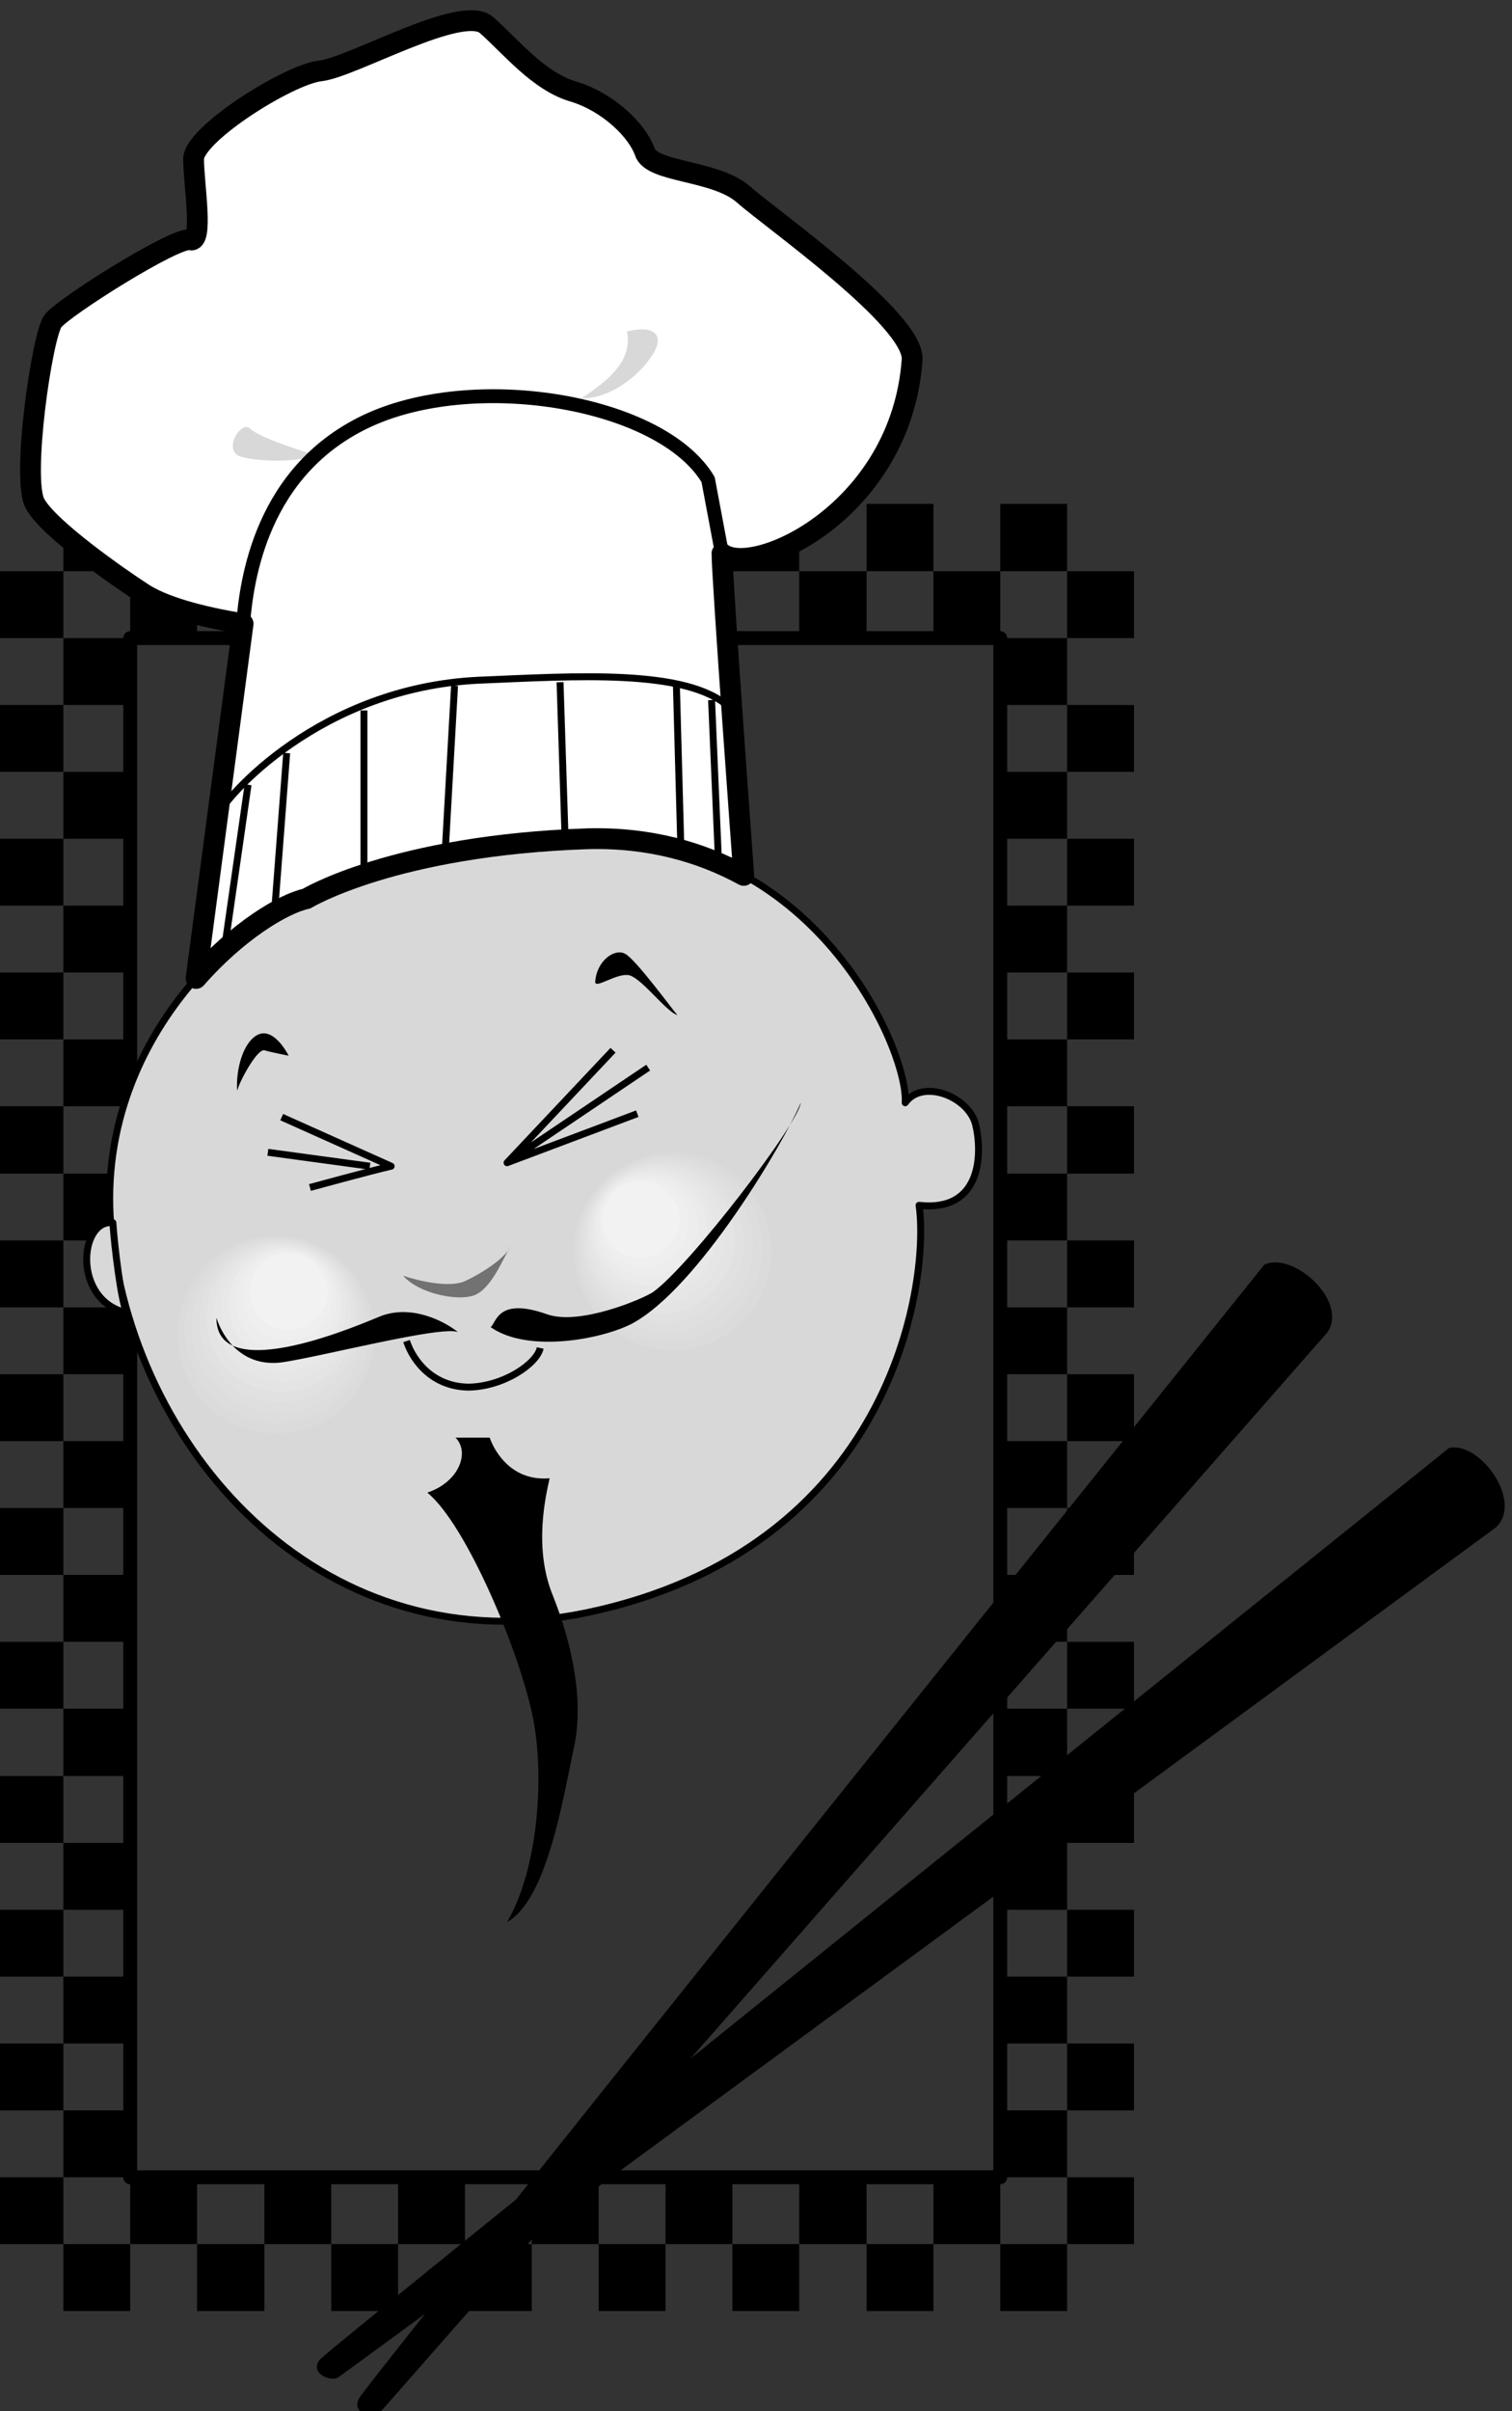<svg xmlns="http://www.w3.org/2000/svg" xml:space="preserve" width="285.528" height="455.155"><rect width="100%" height="100%" fill="#333333" stroke="none"/><path d="M2179.69 4935.94h-94.92v-95.63h94.92v95.63m190.54 0h-95.62v-95.63h95.62v95.63m189.85 0h-94.92v-95.63h94.92v95.63m189.84 0H2655v-95.63h94.92v95.63m189.85 0h-94.93v-95.63h94.93v95.63m189.84 0h-94.92v-95.63h94.92v95.63m-855-95.63h-94.92v-94.92h94.92v94.92m190.55 0h-94.93v-94.92h94.93v94.92m189.84 0h-94.92v-94.92H2655v94.92m189.84 0h-94.92v-94.92h94.92v94.92m189.85 0h-94.92v-94.92h94.92v94.92m190.54 0h-95.62v-94.92h95.62v94.92m379.69-1234.68v94.92H3510v-94.92h94.92m0-189.85v94.92H3510v-94.92h94.92m0-189.84v94.92H3510v-94.92h94.92m0-190.55v94.92H3510v-94.92h94.92m0-189.84v94.92H3510v-94.92h94.92m0-189.85v94.93H3510v-94.93h94.92m-94.92 855v94.93h-94.92v-94.93H3510m0-189.84v94.92h-94.92v-94.92H3510m0-190.55v95.63h-94.92v-95.63H3510m0-189.84v94.92h-94.92v-94.92H3510m0-189.84v94.92h-94.92v-94.92H3510m0-189.85v94.92h-94.92v-94.92H3510m-1235.39 0h-94.92v-94.92h94.92v94.92m190.55 0h-94.93v-94.92h94.93v94.92m189.84 0h-94.92v-94.92H2655v94.92m189.84 0h-94.92v-94.92h94.92v94.92m189.85 0h-94.92v-94.92h94.92v94.92m190.54 0h-95.62v-94.92h95.62v94.92m189.85 0h-94.92v-94.92h94.92v94.92m189.84 0H3510v-94.92h94.92v94.92m-1234.69-94.92h-95.62v-94.92h95.62v94.92m189.85 0h-94.92v-94.92h94.92v94.92m189.84 0H2655v-94.92h94.92v94.92m189.85 0h-94.93v-94.92h94.93v94.92m189.84 0h-94.92v-94.92h94.92v94.92m190.55 0h-94.93v-94.92h94.93v94.92m189.84 0h-94.92v-94.92H3510v94.92M2179.69 4650.47v94.92h-94.92v-94.92h94.92m0-189.84v94.92h-94.92v-94.92h94.92m0-189.85v94.92h-94.92v-94.92h94.92m0-189.84v94.92h-94.92v-94.92h94.92m0-190.55v94.92h-94.92v-94.92h94.92m0-189.84v94.92h-94.92v-94.92h94.92m0-189.85v94.93h-94.92v-94.93h94.92m0-189.84v94.92h-94.92v-94.92h94.92m0-190.55v95.63h-94.92v-95.63h94.92m0-189.84v94.92h-94.92v-94.92h94.92m0-189.84v94.92h-94.92v-94.92h94.92m0-189.85v94.92h-94.92v-94.92h94.92m-94.92 1994.77v94.92h-94.93v-94.92h94.93m0-189.85v94.93h-94.93v-94.93h94.93m0-189.84v94.92h-94.93v-94.92h94.93m0-190.55v95.63h-94.93v-95.63h94.93m0-189.84v94.92h-94.93v-94.92h94.93m0-189.84v94.92h-94.93v-94.92h94.93m0-189.85v94.92h-94.93v-94.92h94.93m0-189.84v94.92h-94.93v-94.92h94.93m0-190.55v94.92h-94.93v-94.92h94.93m0-189.84v94.92h-94.93v-94.92h94.93m0-189.85v94.93h-94.93v-94.93h94.93m0 2184.61h-94.93v-94.92h94.93v94.92m0-2279.53h-94.93v-94.92h94.93v94.92m94.92-94.92h-94.92v-94.92h94.92v94.92" style="fill:#000;fill-opacity:1;fill-rule:evenodd;stroke:none" transform="matrix(.133 0 0 -.133 -265.312 751.595)"/><path d="M3415.08 2560.78v2184.61H2179.69V2560.78Z" style="fill:none;stroke:#000;stroke-width:19.688;stroke-linecap:butt;stroke-linejoin:round;stroke-miterlimit:10;stroke-dasharray:none;stroke-opacity:1" transform="matrix(.133 0 0 -.133 -265.312 751.595)"/><path d="M2430 4375.55c-75.23-15.47-315-200.39-274.92-490.08 43.59-317.11 317.81-607.5 689.76-519.61 424.69 99.14 469.69 474.61 454.93 574.45 90-9.84 90 75.24 80.15 115.32-10.54 39.37-75.23 64.68-99.84 30.23 4.92 74.53-130.08 384.61-450 374.77-275.63-9.15-400.08-85.08-400.08-85.08" style="fill:#d8d8d8;fill-opacity:1;fill-rule:evenodd;stroke:none" transform="matrix(.133 0 0 -.133 -265.312 751.595)"/><path d="M2430 4375.55c-75.23-15.47-315-200.39-274.92-490.08 43.59-317.11 317.81-607.5 689.76-519.61 424.69 99.14 469.69 474.61 454.93 574.45 90-9.84 90 75.24 80.15 115.32-10.54 39.37-75.23 64.68-99.84 30.23 4.92 74.53-130.08 384.61-450 374.77-275.63-9.15-400.08-85.08-400.08-85.08Z" style="fill:none;stroke:#000;stroke-width:9.844;stroke-linecap:butt;stroke-linejoin:round;stroke-miterlimit:10;stroke-dasharray:none;stroke-opacity:1" transform="matrix(.133 0 0 -.133 -265.312 751.595)"/><path d="M2567.11 3840.47c22.5-7.74 66.09-17.58 87.89-7.74 27.42 12.66 59.77 35.16 64.69 49.93-12.66-22.5-30.24-67.5-57.66-71.72-22.5-4.92-72.42 4.22-94.92 29.53" style="fill:#727272;fill-opacity:1;fill-rule:evenodd;stroke:none" transform="matrix(.133 0 0 -.133 -265.312 751.595)"/><path d="M3050.86 4408.59c-60.47 33.05-133.59 54.14-220.78 52.04-275.63-9.15-400.08-85.08-400.08-85.08-33.05-7.03-98.44-46.41-156.8-113.21l66.8 503.44c-60.47 9.85-115.31 24.61-144.84 45-30.24 19.69-130.78 89.3-150.47 125.16-19.69 34.45 9.84 239.06 25.31 259.45 14.77 19.69 174.38 120.24 194.77 115.31 19.68-5.62 4.92 79.46 4.92 114.61 0 35.16 135 120.24 180 125.16 45 4.92 199.69 94.92 235.54 65.39 34.46-30.23 74.54-80.86 124.46-94.92 49.92-15.47 90-55.55 100.54-85.08 9.15-30.23 99.15-25.31 139.93-60.47 39.37-35.16 243.28-177.89 239.76-234.84-15.47-215.16-225-310.08-270-274.92 0-35.16 30.94-457.04 30.94-457.04" style="fill:#fff;fill-opacity:1;fill-rule:evenodd;stroke:none" transform="matrix(.133 0 0 -.133 -265.312 751.595)"/><path d="M3050.86 4408.59c-60.47 33.05-133.59 54.14-220.78 52.04-275.63-9.15-400.08-85.08-400.08-85.08-33.05-7.03-98.44-46.41-156.8-113.21l66.8 503.44c-60.47 9.85-115.31 24.61-144.84 45-30.24 19.69-130.78 89.3-150.47 125.16-19.69 34.45 9.84 239.06 25.31 259.45 14.77 19.69 174.38 120.24 194.77 115.31 19.68-5.62 4.92 79.46 4.92 114.61 0 35.16 135 120.24 180 125.16 45 4.92 199.69 94.92 235.54 65.39 34.46-30.23 74.54-80.86 124.46-94.92 49.92-15.47 90-55.55 100.54-85.08 9.15-30.23 99.15-25.31 139.93-60.47 39.37-35.16 243.28-177.89 239.76-234.84-15.47-215.16-225-310.08-270-274.92 0-35.16 30.94-457.04 30.94-457.04z" style="fill:none;stroke:#000;stroke-width:29.531;stroke-linecap:butt;stroke-linejoin:round;stroke-miterlimit:10;stroke-dasharray:none;stroke-opacity:1" transform="matrix(.133 0 0 -.133 -265.312 751.595)"/><path d="M2820.23 5085.7c29.54 19.69 74.54 49.93 64.69 94.93 40.08 9.84 54.85-5.63 35.16-35.16-20.39-30.24-60.47-60.47-99.85-59.77m-378.28-80.15c-17.57 4.92-79.45 24.61-92.11 37.26-12.65 12.66-40.07-32.34-12.65-40.08 27.42-7.73 85.08-7.73 104.76 2.82" style="fill:#d8d8d8;fill-opacity:1;fill-rule:evenodd;stroke:none" transform="matrix(.133 0 0 -.133 -265.312 751.595)"/><path d="M2839.92 4257.42c2.11 30.24 27.42 47.81 42.19 40.08 14.77-7.03 67.5-79.45 74.53-87.19-16.87 4.92-54.14 57.66-71.72 56.96-17.58.7-45-19.69-45-9.85m-508.36-154.69c2.82 12.66 28.13 59.77 38.67 57.66 9.15-2.81 34.46-7.73 34.46-7.73s-19.69 40.07-42.89 30.23c-21.8-9.84-32.35-49.92-30.24-80.16m310.08-492.18h48.52c4.22-12.66 26.72-62.58 85.07-57.66-5.62-25.31-23.2-99.84 4.93-167.34 26.72-67.5 44.29-147.66 29.53-215.16-14.77-67.5-37.27-215.16-94.92-247.5 45 77.34 52.73 207.42 37.26 287.58-17.58 92.11-94.92 277.03-150.47 322.03 45.71 15.47 60.47 57.66 40.08 78.05" style="fill:#000;fill-opacity:1;fill-rule:evenodd;stroke:none" transform="matrix(.133 0 0 -.133 -265.312 751.595)"/><path d="m2865.23 4160.39-150.46-159.61 184.92 69.61m-184.92-69.61 200.39 135m-520.32-70.31 155.39-69.61c-25.31-5.63-115.31-30.23-115.31-30.23m-59.76 49.92 144.84-19.69m52.03-248.2c9.85-29.53 37.97-64.69 87.89-65.39 49.92.7 97.03 33.04 101.96 55.54" style="fill:none;stroke:#000;stroke-width:9.844;stroke-linecap:butt;stroke-linejoin:round;stroke-miterlimit:10;stroke-dasharray:none;stroke-opacity:1" transform="matrix(.133 0 0 -.133 -265.312 751.595)"/><path d="M2340 4765.78c4.92 59.77 24.61 219.38 180 289.69 154.69 69.61 414.84 24.61 480.23-85.08l19.69-104.76" style="fill:none;stroke:#000;stroke-width:19.688;stroke-linecap:butt;stroke-linejoin:round;stroke-miterlimit:10;stroke-dasharray:none;stroke-opacity:1" transform="matrix(.133 0 0 -.133 -265.312 751.595)"/><path d="M2302.03 4490.86c12.66 29.53 147.66 184.22 372.66 194.77 135.7 5.62 295.31 16.87 355.08-37.97m-715.08-335.39 32.34 225m54.85 45L2385 4360.78m126.56 281.95v-240.46m128.67 275.62-13.35-236.95M2790 4682.81l7.03-217.26m158.2 212.34 6.33-230.62m43.6 210.23 9.84-229.92" style="fill:none;stroke:#000;stroke-width:9.844;stroke-linecap:butt;stroke-linejoin:round;stroke-miterlimit:10;stroke-dasharray:none;stroke-opacity:1" transform="matrix(.133 0 0 -.133 -265.312 751.595)"/><path d="M3789.84 3855.94c40.08 19.69 119.54-50.63 90-95.63 0 0-1335.23-1522.26-1345.07-1532.81-9.85-9.84-42.89-2.11-29.54 20.39 11.96 22.5 1284.61 1608.05 1284.61 1608.05" style="fill:#000;fill-opacity:1;fill-rule:evenodd;stroke:none" transform="matrix(.133 0 0 -.133 -265.312 751.595)"/><path d="M4052.11 3595.78c42.89 10.55 106.17-75.23 66.8-112.5 0 0-1631.96-1198.83-1643.91-1206.56-11.95-7.03-42.19 7.03-25.31 26.01 17.58 19.69 1602.42 1293.05 1602.42 1293.05m-447.19 959.77v94.92H3510v-94.92h94.92m0-189.85v94.93H3510v-94.93h94.92m0-189.84v94.92H3510v-94.92h94.92m0-190.55v95.63H3510v-95.63h94.92m0-189.84v94.92H3510v-94.92h94.92m-94.92 855v94.92h-94.92v-94.92H3510m0-189.84v94.92h-94.92v-94.92H3510m0-189.85v94.92h-94.92v-94.92H3510m0-189.84v94.92h-94.92v-94.92H3510m0-190.55v94.92h-94.92v-94.92H3510m0-189.84v94.92h-94.92v-94.92H3510m-189.84 1235.39h-94.93v-95.63h94.93v95.63m189.84 0h-94.92v-95.63H3510v95.63m-94.92-95.63h-94.92v-94.92h94.92v94.92m189.84 0H3510v-94.92h94.92v94.92" style="fill:#000;fill-opacity:1;fill-rule:evenodd;stroke:none" transform="matrix(.133 0 0 -.133 -265.312 751.595)"/><path d="M2235.94 3750.47c0 81.56 66.79 148.36 149.06 148.36 81.56 0 148.36-66.8 147.66-148.36.7-82.27-66.1-148.36-147.66-149.06-82.27.7-149.06 66.79-149.06 149.06m570.23 120.23c0 81.57 66.8 148.36 149.06 147.66 81.57.7 147.66-66.09 147.66-147.66 0-82.26-66.09-149.06-147.66-149.06-82.26 0-149.06 66.8-149.06 149.06" style="fill:#d8d8d8;fill-opacity:1;fill-rule:evenodd;stroke:none" transform="matrix(.133 0 0 -.133 -265.312 751.595)"/><path d="M2387.11 3616.88c-78.05-.71-140.63 62.57-139.92 139.92-.71 76.64 61.87 139.92 139.92 139.92 76.64 0 139.22-63.28 139.92-139.92-.7-77.35-63.28-140.63-139.92-139.92" style="fill:#dbdbdb;fill-opacity:1;fill-rule:evenodd;stroke:none" transform="matrix(.133 0 0 -.133 -265.312 751.595)"/><path d="M2387.81 3631.64c-72.42-.7-130.78 58.36-130.78 130.78 0 73.13 58.36 131.49 130.78 131.49 73.13 0 132.19-58.36 132.19-131.49 0-72.42-59.06-131.48-132.19-130.78" style="fill:#ddd;fill-opacity:1;fill-rule:evenodd;stroke:none" transform="matrix(.133 0 0 -.133 -265.312 751.595)"/><path d="M2389.92 3645.7c-67.5 0-123.04 54.85-123.04 123.05 0 68.2 55.54 123.05 123.04 123.05 68.21 0 123.05-54.85 123.05-123.05 0-68.2-54.84-123.05-123.05-123.05" style="fill:#dfdfdf;fill-opacity:1;fill-rule:evenodd;stroke:none" transform="matrix(.133 0 0 -.133 -265.312 751.595)"/><path d="M2392.03 3660.47c-63.28 0-114.61 51.33-113.9 113.91-.71 63.98 50.62 114.6 113.9 115.31 63.28-.71 114.61-51.33 113.91-115.31.7-62.58-50.63-113.91-113.91-113.91" style="fill:#e1e1e1;fill-opacity:1;fill-rule:evenodd;stroke:none" transform="matrix(.133 0 0 -.133 -265.312 751.595)"/><path d="M2394.14 3675.94c-59.06-.71-106.17 46.4-106.17 104.76 0 59.07 47.11 106.18 106.17 106.18 58.36 0 105.47-47.11 105.47-106.18 0-58.36-47.11-105.47-105.47-104.76" style="fill:#e4e4e4;fill-opacity:1;fill-rule:evenodd;stroke:none" transform="matrix(.133 0 0 -.133 -265.312 751.595)"/><path d="M2396.25 3689.3c-54.14.7-98.44 44.29-98.44 98.43 0 53.44 44.3 97.04 98.44 97.04 52.73 0 97.03-43.6 96.33-97.04.7-54.14-43.6-97.73-96.33-98.43" style="fill:#e6e6e6;fill-opacity:1;fill-rule:evenodd;stroke:none" transform="matrix(.133 0 0 -.133 -265.312 751.595)"/><path d="M2396.95 3704.77c-48.51 0-88.59 39.37-87.89 88.59-.7 49.22 39.38 88.59 87.89 89.3 49.22-.71 89.3-40.08 89.3-89.3s-40.08-88.59-89.3-88.59" style="fill:#e8e8e8;fill-opacity:1;fill-rule:evenodd;stroke:none" transform="matrix(.133 0 0 -.133 -265.312 751.595)"/><path d="M2399.06 3718.83c-44.29 0-80.15 36.56-80.15 80.86 0 44.29 35.86 80.15 80.15 80.15 44.3 0 80.16-35.86 80.86-80.15-.7-44.3-36.56-80.86-80.86-80.86" style="fill:#ebebeb;fill-opacity:1;fill-rule:evenodd;stroke:none" transform="matrix(.133 0 0 -.133 -265.312 751.595)"/><path d="M2401.17 3733.59c-40.08 0-71.72 32.35-72.42 71.72.7 40.08 32.34 72.42 72.42 72.42 39.38 0 71.72-32.34 71.72-72.42 0-39.37-32.34-71.72-71.72-71.72" style="fill:#ededed;fill-opacity:1;fill-rule:evenodd;stroke:none" transform="matrix(.133 0 0 -.133 -265.312 751.595)"/><path d="M2402.58 3748.36c-34.45 0-63.28 28.12-62.58 63.28-.7 35.16 28.13 63.28 62.58 63.28 35.15 0 63.28-28.12 63.28-63.28s-28.13-63.28-63.28-63.28" style="fill:#efefef;fill-opacity:1;fill-rule:evenodd;stroke:none" transform="matrix(.133 0 0 -.133 -265.312 751.595)"/><path d="M2349.84 3817.27c0 30.93 24.61 55.54 54.85 55.54 30.23 0 54.84-24.61 55.54-55.54-.7-29.54-25.31-54.14-55.54-54.85-30.24.71-54.85 25.31-54.85 54.85" style="fill:#f2f2f2;fill-opacity:1;fill-rule:evenodd;stroke:none" transform="matrix(.133 0 0 -.133 -265.312 751.595)"/><path d="M3090.23 3874.92c0-77.34-62.57-139.92-140.62-140.62-76.64.7-139.22 63.28-139.92 140.62.7 77.35 63.28 139.92 139.92 139.92 78.05 0 140.62-62.57 140.62-139.92" style="fill:#dbdbdb;fill-opacity:1;fill-rule:evenodd;stroke:none" transform="matrix(.133 0 0 -.133 -265.312 751.595)"/><path d="M3076.88 3879.84c0-73.12-59.07-132.18-130.79-132.18-73.12 0-132.18 59.06-132.18 132.18 0 72.43 59.06 130.79 132.18 130.79 71.72 0 130.79-58.36 130.79-130.79" style="fill:#ddd;fill-opacity:1;fill-rule:evenodd;stroke:none" transform="matrix(.133 0 0 -.133 -265.312 751.595)"/><path d="M3064.22 3883.36c0-67.5-55.55-122.34-123.05-123.05-68.2.71-123.04 55.55-123.04 123.05 0 68.2 54.84 123.75 123.04 123.05 67.5.7 123.05-54.85 123.05-123.05" style="fill:#dfdfdf;fill-opacity:1;fill-rule:evenodd;stroke:none" transform="matrix(.133 0 0 -.133 -265.312 751.595)"/><path d="M3050.86 3888.28c0-63.28-51.33-113.9-113.91-114.61-63.98.71-114.61 51.33-115.31 114.61.7 63.28 51.33 114.61 115.31 114.61 62.58 0 113.91-51.33 113.91-114.61" style="fill:#e1e1e1;fill-opacity:1;fill-rule:evenodd;stroke:none" transform="matrix(.133 0 0 -.133 -265.312 751.595)"/><path d="M3038.2 3892.5c-.7-58.36-47.81-105.47-106.17-106.17-58.36.7-106.17 47.81-106.17 106.17 0 59.06 47.81 106.17 106.17 106.17s105.47-47.11 106.17-106.17" style="fill:#e4e4e4;fill-opacity:1;fill-rule:evenodd;stroke:none" transform="matrix(.133 0 0 -.133 -265.312 751.595)"/><path d="M3024.84 3897.42c0-53.44-43.59-97.03-97.73-97.03-53.44 0-97.03 43.59-97.03 97.03 0 54.14 43.59 97.74 97.03 97.03 54.14.71 97.73-42.89 97.73-97.03" style="fill:#e6e6e6;fill-opacity:1;fill-rule:evenodd;stroke:none" transform="matrix(.133 0 0 -.133 -265.312 751.595)"/><path d="M3012.19 3901.64c-.71-48.51-40.08-88.59-89.3-87.89-49.22-.7-88.59 39.38-89.3 87.89.71 49.22 40.08 89.3 89.3 89.3s88.59-40.08 89.3-89.3" style="fill:#e8e8e8;fill-opacity:1;fill-rule:evenodd;stroke:none" transform="matrix(.133 0 0 -.133 -265.312 751.595)"/><path d="M2998.83 3906.56c0-44.29-35.86-80.15-80.86-80.15-44.3 0-80.16 35.86-80.16 80.15 0 44.3 35.86 80.16 80.16 80.16 45 0 80.86-35.86 80.86-80.16" style="fill:#ebebeb;fill-opacity:1;fill-rule:evenodd;stroke:none" transform="matrix(.133 0 0 -.133 -265.312 751.595)"/><path d="M2986.17 3910.78c-.7-39.37-33.04-71.72-72.42-71.01-39.37-.71-71.72 31.64-71.72 71.01 0 40.08 32.35 72.42 71.72 71.72 39.38.7 71.72-31.64 72.42-71.72" style="fill:#ededed;fill-opacity:1;fill-rule:evenodd;stroke:none" transform="matrix(.133 0 0 -.133 -265.312 751.595)"/><path d="M2972.81 3915.7c0-35.15-28.83-63.28-63.98-63.28-34.45 0-63.28 28.13-62.58 63.28-.7 35.16 28.13 63.28 62.58 62.58 35.15.7 63.98-27.42 63.98-62.58" style="fill:#efefef;fill-opacity:1;fill-rule:evenodd;stroke:none" transform="matrix(.133 0 0 -.133 -265.312 751.595)"/><path d="M2849.77 3920.63c0 29.53 24.61 54.14 54.84 54.14 30.23 0 54.84-24.61 55.55-54.14-.71-30.94-25.32-55.55-55.55-54.85-30.23-.7-54.84 23.91-54.84 54.85" style="fill:#f2f2f2;fill-opacity:1;fill-rule:evenodd;stroke:none" transform="matrix(.133 0 0 -.133 -265.312 751.595)"/><path d="M2645.16 3760.31c-18.28 14.77-65.39 40.08-110.39 22.5-19.69-7.73-232.74-102.65-232.74-2.11 9.85-30.23 37.97-70.31 92.81-63.28 54.85 7.74 227.11 52.74 250.32 42.89m46.4 7.03c8.44 7.74 10.55 42.89 80.16 18.29 45.7-16.18 134.3 21.09 150.47 31.64 52.73 37.96 207.42 240.46 209.53 268.59-21.8-52.73-144.84-262.97-239.77-313.59-42.18-21.8-146.95-42.19-200.39-4.93" style="fill:#000;fill-opacity:1;fill-rule:evenodd;stroke:none" transform="matrix(.133 0 0 -.133 -265.312 751.595)"/><path d="M2174.77 3787.73c-7.74 14.77-17.58 94.93-19.69 127.97-47.81 4.93-57.66-110.39 19.69-127.97" style="fill:#d8d8d8;fill-opacity:1;fill-rule:evenodd;stroke:none" transform="matrix(.133 0 0 -.133 -265.312 751.595)"/><path d="M2174.77 3787.73c-7.74 14.77-17.58 94.93-19.69 127.97-47.81 4.93-57.66-110.39 19.69-127.97z" style="fill:none;stroke:#000;stroke-width:9.844;stroke-linecap:butt;stroke-linejoin:round;stroke-miterlimit:10;stroke-dasharray:none;stroke-opacity:1" transform="matrix(.133 0 0 -.133 -265.312 751.595)"/></svg>
